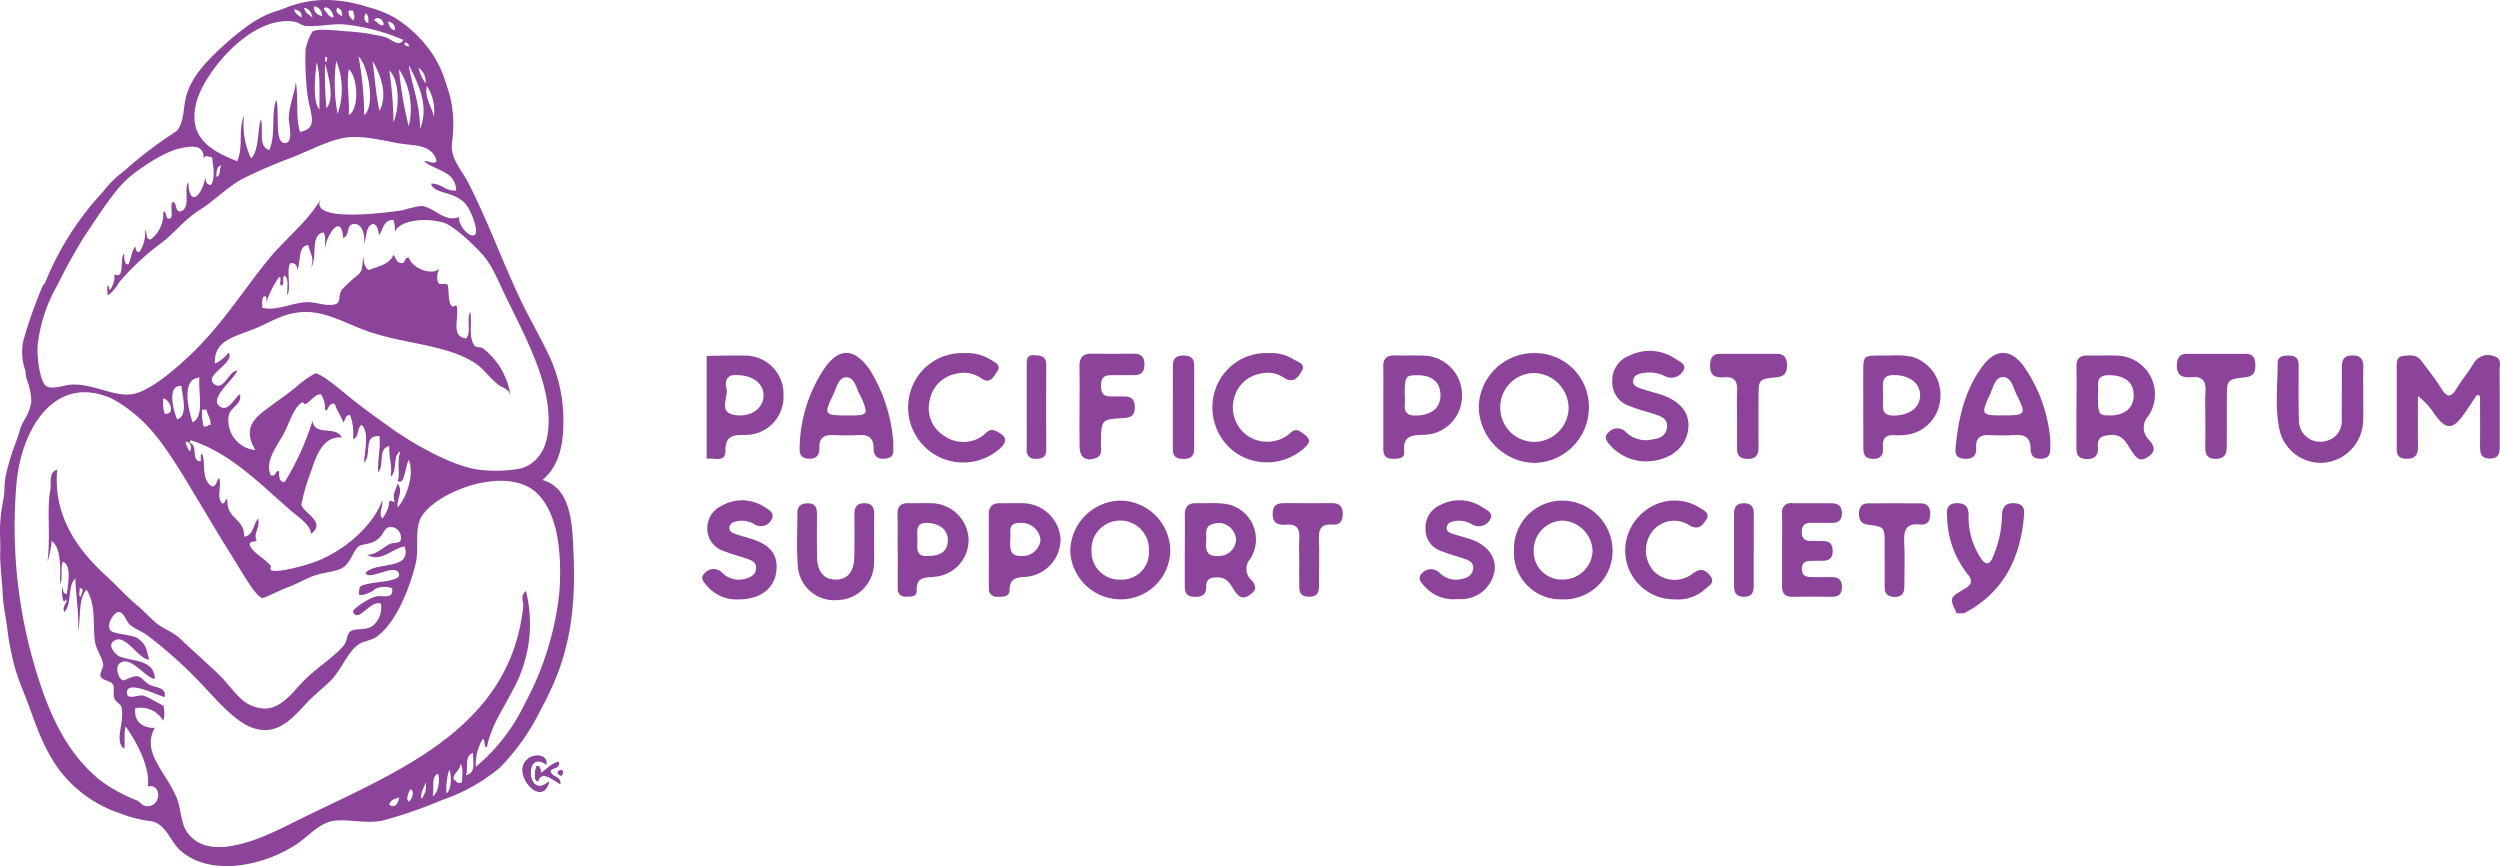 <?xml version="1.0" encoding="UTF-8"?>
<svg xmlns="http://www.w3.org/2000/svg" xmlns:xlink="http://www.w3.org/1999/xlink" width="311" height="107.741" viewBox="0 0 311 107.741">
  <defs>
    <clipPath id="clip-path">
      <rect id="Rectangle_34" data-name="Rectangle 34" width="71.403" height="107.741" fill="#8c439a"></rect>
    </clipPath>
    <clipPath id="clip-path-2">
      <rect id="Rectangle_33" data-name="Rectangle 33" width="223.64" height="32.639" fill="#8c439a"></rect>
    </clipPath>
  </defs>
  <g id="Group_32" data-name="Group 32" transform="translate(-280 -29.67)">
    <g id="Group_31" data-name="Group 31" transform="translate(280 29.67)">
      <g id="Group_30" data-name="Group 30" transform="translate(0 0)" clip-path="url(#clip-path)">
        <path id="Path_493" data-name="Path 493" d="M35.733,48.511c-2.814-2.077-2.483,4.584.345,2.089-.785,3.614-5.125-1.255-2.432-2.953.686-.432,2.281-.42,2.087.865" transform="translate(32.231 46.604)" fill="#8c439a"></path>
        <path id="Path_494" data-name="Path 494" d="M36.53,47.78c.139.837-.666.724-1.039,1.045.014.97,1.323.641,1.216,1.732-.686-.333-2.323-1.894-2.779-.339-.643-.157-.3-1.474-.175-1.914.492-.028.5.426.524.867.776-.434,1.234-1.192,2.253-1.39" transform="translate(32.992 46.987)" fill="#8c439a"></path>
        <path id="Path_495" data-name="Path 495" d="M35.471,49.007c-1.4-.411.708-1.361,0,0" transform="translate(34.398 47.499)" fill="#8c439a"></path>
        <path id="Path_496" data-name="Path 496" d="M35.733,48.511c.194-1.285-1.4-1.3-2.087-.865-2.693,1.7,1.646,6.567,2.432,2.953-2.828,2.5-3.16-4.165-.345-2.089" transform="translate(32.231 46.604)" fill="#8c439a"></path>
        <path id="Path_497" data-name="Path 497" d="M35.49,48.825c.375-.321,1.18-.208,1.039-1.045-1.017.2-1.478.956-2.251,1.39-.022-.442-.034-.895-.526-.869-.125.442-.466,1.759.177,1.914.454-1.553,2.093.008,2.777.341.107-1.093-1.2-.764-1.216-1.732" transform="translate(32.993 46.987)" fill="#8c439a"></path>
        <path id="Path_498" data-name="Path 498" d="M35.471,49.007c.708-1.361-1.4-.411,0,0" transform="translate(34.398 47.499)" fill="#8c439a"></path>
        <path id="Path_499" data-name="Path 499" d="M71.29,67.533c-.153-2.886-.49-6.908-3.8-7.815,2.075-1.815,2.559-4.322,2.586-6.98a18.836,18.836,0,0,0-1.513-7.922c-1.21-2.7-2.757-5.248-4-7.93-2.192-4.683-3.937-9.524-6.323-14.168-.893-1.735-2.208-2.91-2.021-4.964a15.091,15.091,0,0,0-.27-5.911c-.182-.593-.373-1.22-.593-1.849a13.231,13.231,0,0,0-1.94-3.82,16.057,16.057,0,0,0-4.286-3.963A14.04,14.04,0,0,0,46.085.97C42.38-.214,39.014-.454,35.36,1.045c-.5.2-.994.331-1.507.512a13.026,13.026,0,0,0-3.312,1.868,28.384,28.384,0,0,0-2.9,2.4c-1.813,1.666-3.751,3.618-4.451,6.049-.365,1.265-.258,2.646-.829,3.862a2.349,2.349,0,0,1-.359.543c-.171.109-.341.218-.5.339a49.874,49.874,0,0,0-5.986,4.59,12.893,12.893,0,0,0-2.678,2.622,36.771,36.771,0,0,0-7.087,11c-.089.177-.167.359-.254.541a.48.48,0,0,0-.19.2A57.007,57.007,0,0,0,2.924,42.3a6.688,6.688,0,0,0,.236,3.8A5.449,5.449,0,0,0,3.3,47.106,8.168,8.168,0,0,1,3.9,50a6.017,6.017,0,0,1-.805,2.136,5.472,5.472,0,0,0-.7,1.66c-.153.512-.343,1-.526,1.505A28.142,28.142,0,0,0,.718,59.163C.5,60.177.619,61.24.4,62.245a21.03,21.03,0,0,0-.357,2.58C-.063,66.049.068,67.275.03,68.5c-.06,1.845.238,3.649.311,5.5C.4,75.336.72,76.692.885,78.027a34.583,34.583,0,0,0,.97,5.03c.482,1.728,1.261,3.37,1.858,5.062,1.055,2.971,2.152,5.9,4.223,8.348a15.609,15.609,0,0,0,7.013,4.715,15.971,15.971,0,0,0,3.61.946c2.071.163,2.59,2.576,3.933,3.727,3.9,3.342,10.564,1.728,14.423-.849,1.553-1.037,2.894-2.777,4.877-2.929s3.919.438,5.932-.03A57.312,57.312,0,0,0,55.05,99.5a22.511,22.511,0,0,0,7.136-4.006,27.7,27.7,0,0,0,5.147-7.341A34.783,34.783,0,0,0,69.59,83.2c1.847-5.222,1.983-10.123,1.7-15.667M63.007,37.074c2.471,5.066,4.889,9.633,5.21,14.231.246,3.6-.756,6.055-3.3,6.946a16.986,16.986,0,0,1-5.381.175c-3.4-.448-8.4-3.38-10.935-5.208-1.3-.942-2.983-2.11-4.687-3.471-1.087-.865-3.927-3.312-4.689-3.3a12.344,12.344,0,0,0-2.43,1.735c-1.248,1.006-3.037,2.225-4.165,3.12-1.6,1.271-2.1,2.545-.869,4.689a3.711,3.711,0,0,1-3.3-4.338c.2-.958,1.682-1.369,1.388-2.6-.641.325-1.367,2.192-2.428,1.561-1.616-.948,1.737-3.417,2.083-4.51-.952-.038-1.68,2.515-2.779,1.732-1.609-1.138,2.513-2.555,1.735-3.989a4.679,4.679,0,0,1-1.735,1.386c-.113-2.715,2.033-3.227,4.512-4.165,2.547-.968,3.955-2.21,6.769-2.257,2.781-.046,5.6,1.741,8.33,2.6,4.457,1.412,9.495,1.561,12.849,3.818.946.641,1.9,1.942,2.777,2.6.672.514,1.426.508,1.563,1.567a9.029,9.029,0,0,0-3.471-6.079c-.254-.177-.843-.058-1.043-.345-.766-1.1-.25-2.59-.522-4.167-.484.789.182,2.731-.518,3.3-2.051-.26-.7-2.82-1.218-4.163-1.1.873-.869-1.755-1.039-2.43-.111-.413-1.071.028-1.216-.349a2.1,2.1,0,0,1,.175-1.735c-1.021.92-3.427-.085-3.822-1.386-.565-.044-.371.672-.869.69-.686,0-.718-.664-1.039-1.037-.466,1.206-1.908,1.448-3.124,1.906a1.773,1.773,0,0,1-.522-1.734c-.359.746-.012,1.7-.7,2.259a26.379,26.379,0,0,0-2.081,1.906c-.571,1.023.113,1.849-1.39,1.91-.956.038-2.069-.424-3.124-.345-1.888.141-3.62,1.117-5.379.69.018-.5-.093-1.136.171-1.388.524-.177.309.387.351.7a11.7,11.7,0,0,1,1.559-3.126c.492-.028-.141,1.069.349,1.041.413-.111-.026-1.069.345-1.214.6.329.264,1.585.349,2.428.5-.942-.151-3.041.347-3.995.621-.036.906.254.869.869.52-.982.018-2.989,1.388-3.124.184,1.035.8,1.533.347,2.781.843-1.131-.177-4.11,1.559-4.342.325.476.139,1.47.165,2.239,0-1.666,2.053-4.893,2.267-1.547.883-.351.347-1.565,1.218-1.734.946-.179,1.539.928,1.386,2.432.341-.817.18-2.136,1.039-2.432.73.03.653.855.871,1.388.432-.783.526-1.9,1.735-1.908a3.758,3.758,0,0,1,.173,1.561c.419-1.454,3.634-1.938,6.075-1.214,1.335.393,3.927,2.941,4.863,3.993,1.257,1.416,2.059,3.554,2.949,5.379M49.466,60.159c-.2.712-.742,1.466-.347,2.255-.472.018-.349-.284-.694,0A3.808,3.808,0,0,1,47.56,64.5c-.528-.6.123-1.492,0-2.259-1.182,3.292-5.2,6.8-9.378,7.989-1.144.323-3.6,1.049-4.51.692-.052-.022.038-.468,0-.522-.506-.764-2.255-1.611-2.6-2.6-.063-.526.561-.359.867-.522-.488-.966.446-1.5.175-2.775-.629.7-.553,2.108-1.735,2.259.061-2.263-2.21-2.194-2.083-4.518-.26-.573-.206.581-.7.349-.684-.809.024-2.259-.343-3.126-.357.282-.248,1.025-.869,1.045-1.422-.825-.764-2.9-1.216-4-.486-.077.137.944-.347.867-1.021-.131-.21-2.1-1.214-2.251-.028-.2.04-.313.173-.349,4.82,1.543,8.6,5.429,12.325,8.675,1.033.908,2.446,1.747,2.6,2.951,1.973-1.474-1.051-2.62-1.216-3.644A25.271,25.271,0,0,1,38.706,58.6c.6-1.8,1.466-4.423,3.818-4.169-.73-1.555-3.4-.089-3.644-2.081a33.8,33.8,0,0,1-3.475,7.634c-.666-.024-.71-.672-.694-1.384-.587-.069-.274.764-1.039.518-.8-1.823.934-3.782,1.733-5.383.732-1.448,1.059-2.83,2.085-3.642.2-.159.367.256.52.171.637-.331,1.21-1.267,1.912-1.212a3.318,3.318,0,0,1,.52,1.91c.383.426.365-1.014,1.216-.7.25.853.754,1.446,1.039,2.259.327-.256.208-.952.869-.867a6.73,6.73,0,0,1,.349,2.947c.777-.145.482-1.367,1.039-1.734,1.053.716.359,3.388.347,4.689,1.019-1.1-.214-3.439,1.91-3.3.135,1.7-.244,2.88-.175,4.514.851-1.065-.1-2.868,1.388-3.3-.048,1.722.391,2.2.177,3.816.861-.581.2-2.688,1.214-3.122-.5,1.3.012,2.975-.349,3.646.895.67.912-1.787,1.388-2.6.748,1.825-.307,4.75-1.388,5.9-.137-1.127.758-1.979,0-2.951M23.95,52.523c-.524-1.63-1.448-5.407.869-5.556-.226,1.5.7,4.909-.869,5.556M23.6,56.168a3.535,3.535,0,0,1-.524-1.214c.617-.038.861.823.524,1.214m1.561-5.206h.522c.139.674.538,1.081.52,1.908-.415-.071-.375.315-.867.175a5.864,5.864,0,0,1-.175-2.083M53.112,10.692a5.755,5.755,0,0,1,.867,3.816c-.282-1.224-1.224-2.5-.867-3.816m-.171-.347a4.839,4.839,0,0,1-.873-1.912,2.077,2.077,0,0,1,.873,1.912m-.7,5.726c.065-3.078-1.127-5.805-1.388-7.985,1.091,2.166,2.612,5.012,1.388,7.985m-1.388-.347a44.886,44.886,0,0,1-1.216-7.116,9.164,9.164,0,0,1,1.216,7.116m-.52-10.415c.379-.032.549.145.52.522-.161-.182-.639-.054-.52-.522M49.119,3.747c-.581-.054-.694-.581-.867-1.041a.859.859,0,0,1,.867,1.041m-1.388-.694c-.411.363-.764-.387-1.216-.518.371-.653,1.18-.135,1.216.518M45.476,1.666c.353.167.373.662.347,1.214-.553-.155-.589-.7-.347-1.214m-2.083-.347h.522c.083.395.345.887,0,1.216-.264-.317-.631-.534-.522-1.216M42,.97a.83.83,0,0,1,.52,1.041C42.187,1.8,41.576,1.418,42,.97m-.52,1.214c-.684-.065-.8-.706-1.22-1.037.254-.657,1.293.28,1.22,1.037m-1.392-.173C39.5,1.848,39.022,1.581,39.053.8c.686.067.958.547,1.039,1.216m-1.212.173c-.4-.347-.928-.575-1.045-1.214.641.113.91.591,1.045,1.214m-1.39,0c-.345-.288-.809-.466-.867-1.037.5.139.992.278.867,1.037M24.473,12.6c1-3.649,6.781-10.764,12.15-9.9.526.085.91.48,1.386.522,1.563.141,3.247-.309,4.861-.175a24.731,24.731,0,0,1,7.291,1.91c-.51,1.019-1.531-.145-2.257-.347a25.894,25.894,0,0,0-4.512-.694c-1.158-.069-3.755-.432-4.512,0a6.827,6.827,0,0,0-.871,2.255,39.877,39.877,0,0,0,.173,5.036c.21,2.735,1.7,4.707-.863,5.206-.573-1.849-.153-4-.524-6.248-.03,1.131-.9,3.114-.869,4.685.012.571.647,3-.522,2.949-1.317-.058-.589-3.961-1.039-5.379-.666,1.773-.024,4.383-.867,6.254-1.482-.476-.643-2.707-1.045-3.824-.47,1.555-.21,3.838-1.214,4.861a9.627,9.627,0,0,1-.867-5.383c-.789,1.862-.052,3.858-.867,5.73-2.989-1.206-6.317-2.779-5.034-7.462m24.473,2.6a45.963,45.963,0,0,0-.522-6.424c1.281,1.148,1.317,4.669.522,6.424m-1.735-1.392c-.436-1.938-.581-4.163-.871-6.246.93,1.6,1.972,4.12.871,6.246M44.6,7.045c1.071.847,2.233,6.018.7,7.289a40.1,40.1,0,0,0-.7-7.289M43.393,8.608c1.1.944,1.373,4.859,0,5.726.1-2.164-.317-3.78,0-5.726M42,14.161a20.6,20.6,0,0,1-.173-6.593A9.294,9.294,0,0,1,42,14.161m-1.39-.692a46.64,46.64,0,0,1-.173-5.556c.383,1.376,1.252,4.286.173,5.556m-.173-6.424c.506.153.192.26.173.7-.236-.056-.145-.436-.173-.7m-.694,6.595c-.916-1.065-.528-4.312-.349-5.9.488,1.591.319,3.846.349,5.9M27.593,20.582c-.389.305-.05,1.339-.69,1.394.061-.639.02-1.373.69-1.394M10.586,29.263c1.743-2.563,3.582-5.534,5.381-7.114,1.2-1.059,4.262-3.173,6.248-3.646,1.851-.446,3.152-.45,3.126,1.214.28-.508.426-.192,1.041-.173.117,1,.458,2.763-.175,3.471-.539-.042-.645-.512-.674-1.061-.159,1.938-1.972,4.282-2.1.714-.649.768.428,3.322-1.045,3.644-.645-.05-.353-1.033-.865-1.212-.472.339.1,1.724-.349,2.081-.746.169-.3-.853-.865-.869a3.962,3.962,0,0,1-1.567,3.469c-.69.061-.363-.9-.69-1.21a4.382,4.382,0,0,1-.7,2.773c-.458.056-.448-.357-.522-.692-.47.565-.518,1.563-.867,2.259-.581-.056-.484-.787-.52-1.39-.617.631.175,3.29-1.214,2.606a2.805,2.805,0,0,1-.524,1.906c-.2-.024-.145-.319-.171-.52-.389.073-.073.855-.177,1.214.593-.137,1.513-1.682,1.567-1.735a32.241,32.241,0,0,1,5.032-4.685c1.609-1.138,2.9-2.951,4.857-4.169,1.642-1.014,3.358-2.761,5.208-3.818a61.159,61.159,0,0,1,6.422-2.775c2.3-.95,4.709-2.172,6.595-2.432,1.989-.274,4.332.3,6.422.692,1.9.363,4.314.028,4.861,2.259-.466.442-.916-.105-1.563,0,1.361,1.186,3.935,1.16,3.993,3.646-1.416.083-1.767-.893-3.122-.867.311,1.343,2.945.873,4.34,2.6.678.841,1.71,3.517,1.039,3.816S57,28.031,57.1,27.006c-1.858.7-3.011-1.212-4.685-1.388a13.876,13.876,0,0,0-2.255.52c-2.047.337-11.9,1.609-10.24-1.386-1.69,2.908-4.582,5.068-6.769,7.811-3.269,4.1-5.807,8.239-10.072,12.148-1.9,1.749-4.768,4.106-6.767,4.342-2.217.264-4.623-1.273-7.291-1.218-1.067.026-2.493.714-3.294.177-.714-.476-1.152-3.411-1.043-5.034a19.1,19.1,0,0,1,2.43-7.464,69.673,69.673,0,0,1,3.471-6.25M22.044,52.177c-.357-.764-1.428-4.3.522-4.167.131,1.351.859,3.707-.522,4.167m-1.563-.7a4.976,4.976,0,0,1-.171-1.91c.815.107,1.6,2.013.171,1.91m-2.428,48.774c-.454-.081-.555-.46-1.045-.692a18.9,18.9,0,0,1-4.685-2.6c-3.761-3.142-5.907-7.345-7.638-12.845a61.653,61.653,0,0,1-2.6-24.3c.706-6.841,4.957-13.293,11.8-10.242A17.507,17.507,0,0,1,18.053,52.7c2.41,2.414,4.683,6.373,6.593,9.544,1.724,2.876,2.832,4.728,4.861,7.989.526.845,2.338,4.038,3.124,4.159.228.04,2.156-.96,3.3-1.384,1.031-.385,2.2-1.069,3.126-1.388,1.234-.43,2.848-.5,3.644-1.041.928-.629,1.277-2.134,1.908-2.6.4-.3,1.378-.26,2.087-.7,1.2-.734.982-1.706,1.91-1.735a1.331,1.331,0,0,1,1.214,1.735c-.135.282-1,.264-1.214.347-.849.337-1.688,1.388-2.951,1.392,1.741.986,3.1-.787,4.685-1.043.95,3.035-3.669,1.845-4.859,3.3.371,1.071,3.893-1.408,4.163.173.188,1.083-3.927.791-4.859,1.563-.109.1-.119.968-.175.867.307.549,2.327-.643,1.91-.52a2.609,2.609,0,0,1,2.257-.173c.21,1.505-1.208.774-2.081,1.041-1.107.335-2.926,1.607-2.777,1.908.7,1.43,2.079-1.513,3.471-1.041a2.944,2.944,0,0,1-1.045,2.777c-.853.6-2.18.23-2.775.694-.395.313-.387,1.093-.694,1.565-.805,1.224-3.334,2.812-5.036,4.51-1.757,1.761-3.542,4.744-6.944,2.951-1.305-.69-2.35-2.394-3.642-3.646-1.591-1.535-3.4-3.122-4.861-4.512-.825-.785-2.233-1.307-2.947-1.908-.748-.627-1.507-1.482-2.434-2.257-1.335-1.125-2.487-2.432-3.82-3.646-3.16-2.882-6.627-7.136-6.073-13.192-1.113.28-.716,1.789-.867,2.6-.448,2.408.065,5.514-.347,8.854a11.488,11.488,0,0,0,.52-2.606c1.2.94,1.063,3.221,1.043,5.383.393-.645,0-2.075.347-2.777,1.154.415.613,2.826.516,3.991-.486.03-.5-.426-.516-.867-.21.087-.05,2.586.345,1.563.411.307-.5.756-.173,1.561.99-.863.381-3.322,1.386-4.167.069,2.249.448,4.183.351,6.6.333-1.743.018-4.143,1.039-5.206,1.19,1.8.766,4.207,1.041,6.42.133,1.029.984,2.067,1.039,2.951.018.236-.462,1.1-.343,1.39.23.565,1.234.522,1.559,1.041.238.369-.052,1.121.177,1.735.161.438.783.694.865,1.039.474,1.956-.978,4.229.349,5.21.153-.617-.071-1.841.173-2.775,1.363,1.894,3.07,5.032,2.775,7.458,1.868-.379,1.662,2.793-.341,2.432M9.891,73.18c.736-.063.153.75.173,1.041-.383-.022-.073-.738-.173-1.041m38.534,26.907c.149-.551.668-.726,1.214-.873-.069.6-.476,1.48-1.214.873m2.43-.353c-.472-.373.061-1.2.175-1.561.67.182.169,1.337-.175,1.561m1.563-.345c-.135-1.008.387-1.353.524-2.085a2.443,2.443,0,0,1-.524,2.085m1.39-.349c.258-.9-.23-2.545.694-2.777.248.77.042,2.436-.694,2.777m1.735-.345a7.623,7.623,0,0,1,.345-2.951c.329.74.266,2.572-.345,2.951m1.908-1.39c-.611.321-.571-.127-1.039-.345.02-.906.8-1.053.867-1.91.343.157.248,1.678.173,2.255m.524-.867c.315-.934-.266-2.364.865-2.775,0,1.256.375,2.475-.865,2.775M69.6,73.525a37.169,37.169,0,0,1-4.342,14.06,23.07,23.07,0,0,1-6.071,7.809,6.275,6.275,0,0,1,.869-3.471c.361.155.06.98.52,1.047.49-2.634,1.991-4.719,3.12-6.946a16.963,16.963,0,0,0,1.735-12.5c-.762.569-.288,1.38-.341,1.914C63.422,91.223,48.415,96.32,36.1,102.51c-3.776,1.9-10.5,4.994-13.021.7-.5-.869-.617-2.6-1.037-3.82a19.025,19.025,0,0,0-1.734-3.126c-.966-1.646-2.3-3.526-1.045-5.726-1.224.065-2.656-.538-2.432-2.43a3.235,3.235,0,0,1,3.477,1.559,3.467,3.467,0,0,0,0-1.906c.065.1-1.91-1.061-2.434-1.218-.643-.184-2.027.621-2.087-.343-.1-1.732,3.967.379,4.691.518.252-1.254-1.136-1.146-1.912-1.561-.664-.355-.875-.968-1.561-1.041-.426-.048-1.577.585-1.735.52-.494-.2-1.152-1.795-.175-2.255,1.339-.629,2.969,1.91,4.167,2.085-.054-2.4-2.628-2.162-4.336-2.779-.49-.178-1.853-1.527-.522-2.085s3,2.565,4.161,2.434c-.359-1.067-.24-1.767-1.39-2.606-.649-.48-3.171-.551-3.469-1.043-.492-.809.5-2.225,1.045-2.255.643-.034.954,1.174,1.384,1.563.579.518,1.547.857,2.255,1.386A56.672,56.672,0,0,1,23.95,83.94c2.317,2.259,4.891,5.69,7.468,6.6,3.049,1.069,4.923-1.146,6.765-3.122,1.111-1.194,2.485-2.174,3.3-3.126,1.045-1.232,1.819-3.124,2.947-3.995.9-.69,1.674-.492,2.6-1.216,2.3-1.783,3.957-5.962,4.689-9.023.409-1.747-.1-3.862.518-5.383,1.327-3.263,10.695-7.063,14.582-3.3,2.676,2.6,3.07,7.692,2.777,12.15" transform="translate(0 0)" fill="#8c439a"></path>
      </g>
    </g>
    <g id="Group_29" data-name="Group 29" transform="translate(367.36 73.322)">
      <g id="Group_28" data-name="Group 28" transform="translate(0 0)" clip-path="url(#clip-path-2)">
        <path id="Path_462" data-name="Path 462" d="M.446.51C2.027.494,3.608.44,5.189.472A4.776,4.776,0,0,1,10,5.422a4.731,4.731,0,0,1-4.826,4.92c-1.452,0-2.406.087-2.4,1.995.009,1.536-1.475.793-2.331.976V.51m4,2.4c-1.079-.187-1.87.313-1.538,1.617C3.2,5.689,1.687,7.679,4.208,7.9c1.9.165,3.273-.932,3.31-2.43.036-1.408-1.2-2.5-3.073-2.553" transform="translate(0.107 0.111)" fill="#8c439a"></path>
        <path id="Path_463" data-name="Path 463" d="M126.027,28.965c-.912-1.893-.932-1.925.928-3.01.945-.551,1.138-1.032.36-1.933a11.833,11.833,0,0,1-2.488-7.033c-.078-.9-.034-1.71,1.231-1.721,1.14-.011,1.459.591,1.439,1.591a9.206,9.206,0,0,0,1.5,5.213c.574.9,1.1.947,1.527-.114a13.505,13.505,0,0,0,1.119-4.9c.009-1.087.226-1.849,1.558-1.784,1.417.068,1.237,1.081,1.153,1.933-.511,5.155-2.665,9.293-7.432,11.761Z" transform="translate(30.035 3.674)" fill="#8c439a"></path>
        <path id="Path_464" data-name="Path 464" d="M179.9,5.351l-1.56,2.3c-1.428,2.1-2.314,2.119-3.752.079a8.652,8.652,0,0,0-2.046-2.217c0,2.108-.014,4.217.006,6.326.01,1.073-.473,1.535-1.542,1.47-.721-.043-1.1-.356-1.1-1.093q0-5.274,0-10.549c0-.51.077-1.045.715-1.129.831-.11,1.711-.254,2.318.555.862,1.148,1.775,2.268,2.519,3.49.768,1.261,1.272,1.025,1.93-.057.644-1.055,1.439-2.017,2.079-3.073A2.061,2.061,0,0,1,182.04.565c1,.274.651,1.22.66,1.9.035,3.071.009,6.141.017,9.212,0,.854-.036,1.6-1.2,1.608-1.138.01-1.256-.68-1.247-1.564.017-2.074,0-4.149,0-6.223l-.375-.145" transform="translate(40.887 0.105)" fill="#8c439a"></path>
        <path id="Path_465" data-name="Path 465" d="M84.735.223A6.677,6.677,0,0,1,91.56,6.959a6.9,6.9,0,0,1-6.9,6.918,7.1,7.1,0,0,1-6.8-6.923A6.852,6.852,0,0,1,84.735.223m-4.2,6.739a4.227,4.227,0,0,0,4.161,4.3,4.28,4.28,0,0,0,4.34-4.322,4.4,4.4,0,0,0-4.3-4.241,4.235,4.235,0,0,0-4.2,4.264" transform="translate(18.738 0.054)" fill="#8c439a"></path>
        <path id="Path_466" data-name="Path 466" d="M137.8,6.961c0-1.687.021-3.375-.007-5.062-.016-.989.371-1.473,1.4-1.44,1.189.037,2.38-.021,3.567.014a4.827,4.827,0,0,1,3.98,7.513,2.11,2.11,0,0,0,.094,2.99c.6.689.935,1.346-.113,2.074s-1.463.159-1.995-.6c-.68-.973-1.094-2.248-2.741-2.1-1.022.091-1.619.324-1.526,1.457.084,1.038-.314,1.561-1.447,1.527-1.156-.033-1.229-.744-1.225-1.605.01-1.588,0-3.175,0-4.763Zm2.666-1.672c0,2.512.065,2.623,1.453,2.631,1.87.011,2.995-.932,2.994-2.507,0-1.615-1.073-2.459-2.98-2.5-2.09-.051-1.264,1.507-1.466,2.381" transform="translate(33.158 0.11)" fill="#8c439a"></path>
        <path id="Path_467" data-name="Path 467" d="M137.46,11.1c-.022,1.253.213,2.26-1.211,2.267-.9,0-1.242-.428-1.246-1.272,0-1.243-.619-1.768-1.878-1.68a27.858,27.858,0,0,1-3.267.006c-1.125-.052-1.692.4-1.624,1.551.067,1.136-.533,1.48-1.568,1.387-1.081-.1-1.053-.774-.969-1.6.368-3.6,1.165-7.051,3.4-10,1.571-2.073,3.4-2.083,4.994.016A18.585,18.585,0,0,1,137.46,11.1m-5.887-3.121c2.831,0,2.929-.123,1.676-2.623-.423-.845-.639-2.211-1.736-2.15-.923.052-1.184,1.34-1.568,2.174-1.154,2.5-1.076,2.6,1.628,2.6" transform="translate(30.241 0.048)" fill="#8c439a"></path>
        <path id="Path_468" data-name="Path 468" d="M21.429,11.618c-.076.6.275,1.509-.821,1.7-1,.176-1.645-.118-1.639-1.289s-.592-1.684-1.784-1.613a31.208,31.208,0,0,1-3.268,0c-1.1-.048-1.72.371-1.695,1.52.022.975-.346,1.486-1.4,1.417-1.093-.072-1.084-.821-1.051-1.592a18.261,18.261,0,0,1,3.007-9.523c1.834-2.748,3.789-2.691,5.7.04a19.754,19.754,0,0,1,2.955,9.335M15.5,7.98c.3,0,.593,0,.888,0,1.756-.021,1.887-.232,1.19-1.9a3.847,3.847,0,0,0-.246-.538c-.526-.854-.682-2.325-1.78-2.311-.975.014-1.229,1.4-1.654,2.269C12.756,7.822,12.874,7.98,15.5,7.98" transform="translate(2.349 0.05)" fill="#8c439a"></path>
        <path id="Path_469" data-name="Path 469" d="M43.161,27.294A6.276,6.276,0,0,1,36.9,21.261a6.366,6.366,0,0,1,6.133-6.247,6.279,6.279,0,0,1,6.31,6.181,6.156,6.156,0,0,1-6.181,6.1m3.525-6.041a3.577,3.577,0,1,0-7.145-.021,3.471,3.471,0,0,0,3.511,3.608,3.392,3.392,0,0,0,3.634-3.587" transform="translate(8.88 3.613)" fill="#8c439a"></path>
        <path id="Path_470" data-name="Path 470" d="M81.389,21.135a6,6,0,0,1,6.1-6.121,6.266,6.266,0,0,1,6.169,6.165,6.025,6.025,0,0,1-6.274,6.114,5.8,5.8,0,0,1-5.992-6.157m2.46,0a3.472,3.472,0,0,0,3.6,3.695,3.7,3.7,0,0,0,3.718-3.51A3.9,3.9,0,0,0,87.4,17.5a3.666,3.666,0,0,0-3.553,3.643" transform="translate(19.587 3.613)" fill="#8c439a"></path>
        <path id="Path_471" data-name="Path 471" d="M168.629,5.3c0,1.089.038,2.18-.007,3.268a5.374,5.374,0,0,1-5.09,5.247,5.275,5.275,0,0,1-5.346-4.252c-.542-2.69-.2-5.428-.2-8.145,0-.883.695-.939,1.383-.943.774,0,1.225.3,1.226,1.124,0,2.278-.031,4.556.035,6.832a2.656,2.656,0,0,0,3.272,2.692,2.542,2.542,0,0,0,2.058-2.711c0-2.129.015-4.258.01-6.387,0-.88.136-1.545,1.268-1.567,1.165-.022,1.438.573,1.407,1.573-.035,1.088-.009,2.179-.009,3.268Z" transform="translate(37.994 0.109)" fill="#8c439a"></path>
        <path id="Path_472" data-name="Path 472" d="M95.8,13.746a6.025,6.025,0,0,1-4.448-1.782c-.432-.491-1.156-1.135-.469-1.768a1.471,1.471,0,0,1,2.244-.069,3.523,3.523,0,0,0,3.3.875c.892-.094,1.66-.463,1.782-1.479S97.567,8.17,96.79,7.912c-1.081-.36-2.191-.634-3.246-1.053a3.1,3.1,0,0,1-2.139-3.077A3.278,3.278,0,0,1,93.593.566a5.668,5.668,0,0,1,5.665.418c.515.331,1.5.751.944,1.527a1.712,1.712,0,0,1-2.226.646,4.213,4.213,0,0,0-2.737-.4c-.551.077-1.138.247-1.233.887-.105.707.525.891,1.027,1.066.746.259,1.521.439,2.275.677,2.463.78,3.707,2.232,3.562,4.133-.163,2.118-1.661,3.639-4.061,4.107-.339.066-.687.082-1.006.119" transform="translate(21.804 0)" fill="#8c439a"></path>
        <path id="Path_473" data-name="Path 473" d="M68.292,6.916c0-1.681.021-3.363-.007-5.046C68.268.868,68.7.426,69.706.457c1.185.037,2.372-.019,3.557.015a4.885,4.885,0,0,1,4.814,4.845,4.836,4.836,0,0,1-4.639,5.011c-1.536.037-2.755.046-2.559,2.14.083.881-.789.829-1.437.842-.821.016-1.153-.423-1.151-1.2,0-1.731,0-3.463,0-5.195M70.956,5.57c.187.887-.608,2.442,1.488,2.363,1.872-.069,2.98-.969,2.959-2.561s-1.037-2.456-2.858-2.455c-1.526,0-1.588.1-1.588,2.653" transform="translate(16.433 0.11)" fill="#8c439a"></path>
        <path id="Path_474" data-name="Path 474" d="M48.389,21.189c0-1.484.014-2.968,0-4.453-.012-.973.392-1.485,1.406-1.463,1.087.024,2.182-.065,3.259.043a4.465,4.465,0,0,1,3.45,6.914,1.853,1.853,0,0,0,.174,2.61c.6.669.687,1.229-.171,1.819-.8.545-1.278.421-1.832-.345-.526-.726-.859-1.733-2.007-1.8-.862-.052-1.633.006-1.619,1.161.012,1.1-.664,1.28-1.572,1.241-.965-.042-1.094-.665-1.093-1.422q0-2.151,0-4.305Zm4.465-3.458c-2.262,0-1.736,1.27-1.8,2.153-.078,1.033-.088,2.047,1.454,1.958a2.15,2.15,0,0,0,2.262-2.051,2.245,2.245,0,0,0-1.913-2.059" transform="translate(11.642 3.673)" fill="#8c439a"></path>
        <path id="Path_475" data-name="Path 475" d="M119.782.461a10.789,10.789,0,0,1,2.8.184,4.971,4.971,0,0,1,3.388,5.449,4.844,4.844,0,0,1-4.588,4.269,7.847,7.847,0,0,1-1.038.011c-1.071-.089-1.576.359-1.485,1.459.079.933-.212,1.525-1.31,1.484-1.072-.041-1.13-.731-1.129-1.527,0-3.068-.01-6.136-.006-9.2,0-2.1.022-2.113,2.184-2.124.345,0,.691,0,1.184,0M118.848,5.4c.236.979-.667,2.639,1.557,2.532,1.851-.089,3.086-1.037,3.082-2.525s-1.263-2.43-3.077-2.511c-2.067-.092-1.419,1.391-1.562,2.5" transform="translate(28.016 0.11)" fill="#8c439a"></path>
        <path id="Path_476" data-name="Path 476" d="M27.63.224a5.638,5.638,0,0,1,3.377.877c.516.336,1.273.633.682,1.466-.465.656-.845,1.558-1.955.784a3.759,3.759,0,0,0-3.123-.557,4.081,4.081,0,0,0-3.275,3.267,4.023,4.023,0,0,0,1.737,4.42,4.141,4.141,0,0,0,4.75.092c.5-.3.834-1.04,1.656-.689,1.516.649,1.628,1.407.316,2.433A6.852,6.852,0,0,1,20.921,5.056,6.686,6.686,0,0,1,27.63.224" transform="translate(4.967 0.052)" fill="#8c439a"></path>
        <path id="Path_477" data-name="Path 477" d="M58.14.224A5.194,5.194,0,0,1,61.251,1c.509.332,1.545.537,1.017,1.46-.448.784-1.074,1.618-2.257.8a3.556,3.556,0,0,0-2.855-.488,4.125,4.125,0,0,0-3.373,3.35,4.3,4.3,0,0,0,1.792,4.419,4.4,4.4,0,0,0,4.9-.071c.489-.328.813-1,1.644-.465,1.331.862,1.4,1.285.161,2.278a6.923,6.923,0,0,1-8.175.372A6.935,6.935,0,0,1,51.47,4.9,6.667,6.667,0,0,1,58.14.224" transform="translate(12.311 0.052)" fill="#8c439a"></path>
        <path id="Path_478" data-name="Path 478" d="M28.736,21.093c0-1.484.006-2.966,0-4.45,0-.914.413-1.376,1.342-1.367s1.877-.022,2.815,0a4.772,4.772,0,0,1,4.76,4.356A4.7,4.7,0,0,1,33.2,24.444c-1.15.073-1.876.259-1.882,1.625,0,.89-.8.836-1.454.84a.974.974,0,0,1-1.122-1.071c-.01-1.582,0-3.164,0-4.746m2.672-1.6c-.062,1.378-.143,2.453,1.486,2.341a2.216,2.216,0,0,0,2.267-2.057,2.368,2.368,0,0,0-2.479-2.051c-1.671-.067-1.2,1.167-1.274,1.767" transform="translate(6.914 3.674)" fill="#8c439a"></path>
        <path id="Path_479" data-name="Path 479" d="M76.512,27.273a4.731,4.731,0,0,1-3.779-1.388c-.452-.491-1.175-1.124-.568-1.77a1.507,1.507,0,0,1,2.258-.1,2.9,2.9,0,0,0,3.03.674A1.393,1.393,0,0,0,78.6,23.469c.05-.746-.51-1.017-1.094-1.215-.983-.335-2-.587-2.953-.989a2.8,2.8,0,0,1-1.886-2.755,3.011,3.011,0,0,1,1.865-2.952,5.035,5.035,0,0,1,5.1.232c.572.361,1.581.758,1.043,1.626a1.622,1.622,0,0,1-2.228.563,3.114,3.114,0,0,0-2.144-.416c-.44.089-.924.231-1.007.747-.094.584.417.73.834.868.752.249,1.528.423,2.273.692,2,.725,3.066,2.189,2.852,3.853A4.212,4.212,0,0,1,77.4,27.269c-.294.029-.594,0-.891,0" transform="translate(17.311 3.604)" fill="#8c439a"></path>
        <path id="Path_480" data-name="Path 480" d="M4.646,27.3A4.8,4.8,0,0,1,.656,25.7C.267,25.238-.382,24.643.3,24.052a1.458,1.458,0,0,1,2.136-.108,2.912,2.912,0,0,0,3,.773c.639-.177,1.225-.52,1.261-1.284.035-.746-.561-.989-1.133-1.185-.983-.336-1.992-.6-2.955-.978A2.924,2.924,0,0,1,.626,18.55,3.058,3.058,0,0,1,2.4,15.673a5.05,5.05,0,0,1,5.232.082c.587.34,1.421.777,1.021,1.547a1.491,1.491,0,0,1-2.149.67A2.979,2.979,0,0,0,4.223,17.6c-.381.108-.78.272-.841.734-.067.506.345.685.711.821.555.2,1.128.365,1.7.525C8.457,20.432,9.5,21.721,9.2,23.92,8.913,26,7.191,27.279,4.646,27.3" transform="translate(0 3.606)" fill="#8c439a"></path>
        <path id="Path_481" data-name="Path 481" d="M19.592,20.981c0-1.437.026-2.872-.01-4.308-.026-1.02.431-1.442,1.426-1.408.888.03,1.78-.016,2.669.01a4.7,4.7,0,0,1,4.741,4.4,4.6,4.6,0,0,1-4.348,4.758c-1.161.105-2.179.058-2.107,1.7.035.808-.744.77-1.346.764a.911.911,0,0,1-1.007-1.017c-.01-1.633,0-3.267,0-4.9h-.012m3.81.85c1.607.01,2.4-.649,2.43-1.909.027-1.288-.949-2.1-2.473-2.195-1.552-.1-1.332.973-1.311,1.892.024,1.026-.382,2.388,1.354,2.212" transform="translate(4.712 3.673)" fill="#8c439a"></path>
        <path id="Path_482" data-name="Path 482" d="M19.083,19.806c0,.991.037,1.984-.007,2.973a4.639,4.639,0,0,1-4.584,4.546A4.534,4.534,0,0,1,9.62,23.273c-.2-2.262-.073-4.553-.069-6.832,0-.9.567-1.177,1.38-1.151.866.029,1.052.573,1.05,1.3,0,1.784-.011,3.568.01,5.352.022,1.837.846,2.826,2.311,2.832s2.279-.942,2.324-2.831c.041-1.734.027-3.469.014-5.2-.006-.846.174-1.455,1.206-1.466,1.006-.011,1.274.53,1.256,1.411-.024,1.04-.006,2.081-.006,3.121Z" transform="translate(2.288 3.676)" fill="#8c439a"></path>
        <path id="Path_483" data-name="Path 483" d="M108.279,21.134c0-1.533.011-3.068,0-4.6a1.087,1.087,0,0,1,1.258-1.261c1.631.012,3.262,0,4.893.007.831,0,1.287.367,1.289,1.252,0,.919-.5,1.2-1.324,1.186-.84-.014-1.681.017-2.521,0-.8-.011-1.166.345-1.15,1.167.015.753.362,1.081,1.089,1.079.543,0,1.087.016,1.63.022.815.01,1.127.455,1.125,1.233s-.352,1.2-1.151,1.208c-.5,0-.989.016-1.483.019-.655,0-1.177.139-1.2.963-.02.9.54,1.053,1.258,1.052.84,0,1.68.015,2.521.011.778,0,1.191.336,1.207,1.153.019.856-.334,1.294-1.221,1.287-1.63-.014-3.262-.024-4.892.006-.945.017-1.349-.4-1.336-1.335.021-1.485,0-2.969.006-4.454" transform="translate(26.056 3.675)" fill="#8c439a"></path>
        <path id="Path_484" data-name="Path 484" d="M37.834,6.844c0-1.638.032-3.275-.011-4.911-.03-1.1.36-1.677,1.535-1.654,1.733.033,3.468.021,5.2,0,.917-.009,1.355.36,1.35,1.329,0,.948-.392,1.361-1.334,1.339-.99-.022-1.981.014-2.971.014-.85,0-1.091.5-1.1,1.253-.006.794.179,1.383,1.128,1.378.545,0,1.091.033,1.634.009.974-.042,1.464.318,1.448,1.377-.014.986-.488,1.259-1.381,1.306-2.808.148-2.789.171-2.846,3.117-.014.686.3,1.557-.707,1.894-1.17.393-1.916-.122-1.939-1.4-.03-1.686-.007-3.372-.007-5.059" transform="translate(9.102 0.067)" fill="#8c439a"></path>
        <path id="Path_485" data-name="Path 485" d="M98.72,27.3a6.086,6.086,0,0,1-5.867-4.165,6.154,6.154,0,0,1,1.96-6.683,5.905,5.905,0,0,1,7.039-.524c.5.33,1.3.638.767,1.461-.454.7-.934,1.337-2.036.728a3.457,3.457,0,0,0-4.839.974,3.907,3.907,0,0,0,.331,4.679,3.644,3.644,0,0,0,4.872.32c.9-.658,1.49-.561,2.123.21.769.937-.164,1.331-.645,1.777A5.034,5.034,0,0,1,98.72,27.3" transform="translate(22.271 3.609)" fill="#8c439a"></path>
        <path id="Path_486" data-name="Path 486" d="M151.407,8.274c0-1.091-.062-2.185.017-3.269.1-1.349-.416-1.948-1.785-1.806-1.216.125-1.891-.334-1.773-1.684C147.935.741,148.259.3,149.048.3q3.711-.015,7.423,0c.909,0,1.15.592,1.158,1.387.009.842-.2,1.408-1.2,1.517-2.355.261-2.351.294-2.354,2.713,0,1.983-.016,3.965-.009,5.948,0,.939-.314,1.489-1.371,1.5-1.11.012-1.318-.605-1.3-1.522.026-1.189.006-2.378.007-3.568" transform="translate(35.582 0.069)" fill="#8c439a"></path>
        <path id="Path_487" data-name="Path 487" d="M104.409,8.263c0-1.14-.051-2.282.012-3.418.068-1.226-.445-1.757-1.654-1.634-1.283.129-1.809-.429-1.7-1.729.067-.8.4-1.186,1.186-1.187q3.562,0,7.125,0c.979,0,1.248.586,1.247,1.458s-.3,1.368-1.263,1.458c-2.283.211-2.279.243-2.282,2.619,0,2.031-.026,4.063,0,6.094.014.983-.344,1.458-1.387,1.443-.983-.014-1.3-.489-1.289-1.388.022-1.238.006-2.478,0-3.716" transform="translate(24.319 0.07)" fill="#8c439a"></path>
        <path id="Path_488" data-name="Path 488" d="M119.176,22.393c0-.694,0-1.386,0-2.079,0-2.069,0-2.1-2.063-2.372-.9-.119-1.143-.623-1.129-1.421.014-.774.357-1.228,1.153-1.233q3.262-.019,6.525,0c.887,0,1.2.526,1.192,1.35,0,.85-.393,1.378-1.246,1.282-1.742-.2-2.079.681-1.995,2.2.1,1.825.009,3.661.016,5.494,0,.82-.273,1.309-1.2,1.311-.886,0-1.259-.4-1.249-1.258.012-1.088,0-2.177,0-3.267Z" transform="translate(27.912 3.677)" fill="#8c439a"></path>
        <path id="Path_489" data-name="Path 489" d="M60.5,22.314c0-.892-.046-1.787.01-2.675.073-1.16-.29-1.806-1.577-1.7-.98.084-1.762-.076-1.734-1.391.029-1.38.945-1.282,1.85-1.283,1.83,0,3.661.014,5.491,0,.906-.009,1.372.336,1.375,1.309,0,.927-.359,1.444-1.306,1.359-1.35-.123-1.706.536-1.658,1.772.071,1.78.017,3.567.006,5.35-.006.891.138,1.873-1.262,1.849-1.424-.026-1.16-1.066-1.187-1.917-.029-.891-.006-1.783-.007-2.675" transform="translate(13.764 3.674)" fill="#8c439a"></path>
        <path id="Path_490" data-name="Path 490" d="M47.188,6.794c0-1.685.015-3.37,0-5.054C47.173.766,47.668.452,48.577.462c.876.01,1.268.392,1.265,1.254q-.011,5.2-.006,10.407c0,.9-.476,1.2-1.316,1.2-.819,0-1.341-.254-1.336-1.175.009-1.784,0-3.568,0-5.352" transform="translate(11.355 0.111)" fill="#8c439a"></path>
        <path id="Path_491" data-name="Path 491" d="M32.534,6.8c0-1.729,0-3.46,0-5.19,0-.618,0-1.236.9-1.18.764.048,1.53.056,1.527,1.143q-.011,5.337,0,10.675c0,.857-.517,1.074-1.262,1.072a1.025,1.025,0,0,1-1.166-1.182c.006-1.779,0-3.558,0-5.337" transform="translate(7.829 0.102)" fill="#8c439a"></path>
        <path id="Path_492" data-name="Path 492" d="M105.9,21.174c0,1.485-.007,2.97,0,4.454.006.839-.325,1.288-1.227,1.284s-1.218-.464-1.216-1.3q.013-4.528,0-9.057c0-.85.35-1.282,1.237-1.282s1.227.454,1.218,1.3c-.014,1.535,0,3.068,0,4.6H105.9" transform="translate(24.899 3.676)" fill="#8c439a"></path>
      </g>
    </g>
  </g>
</svg>
